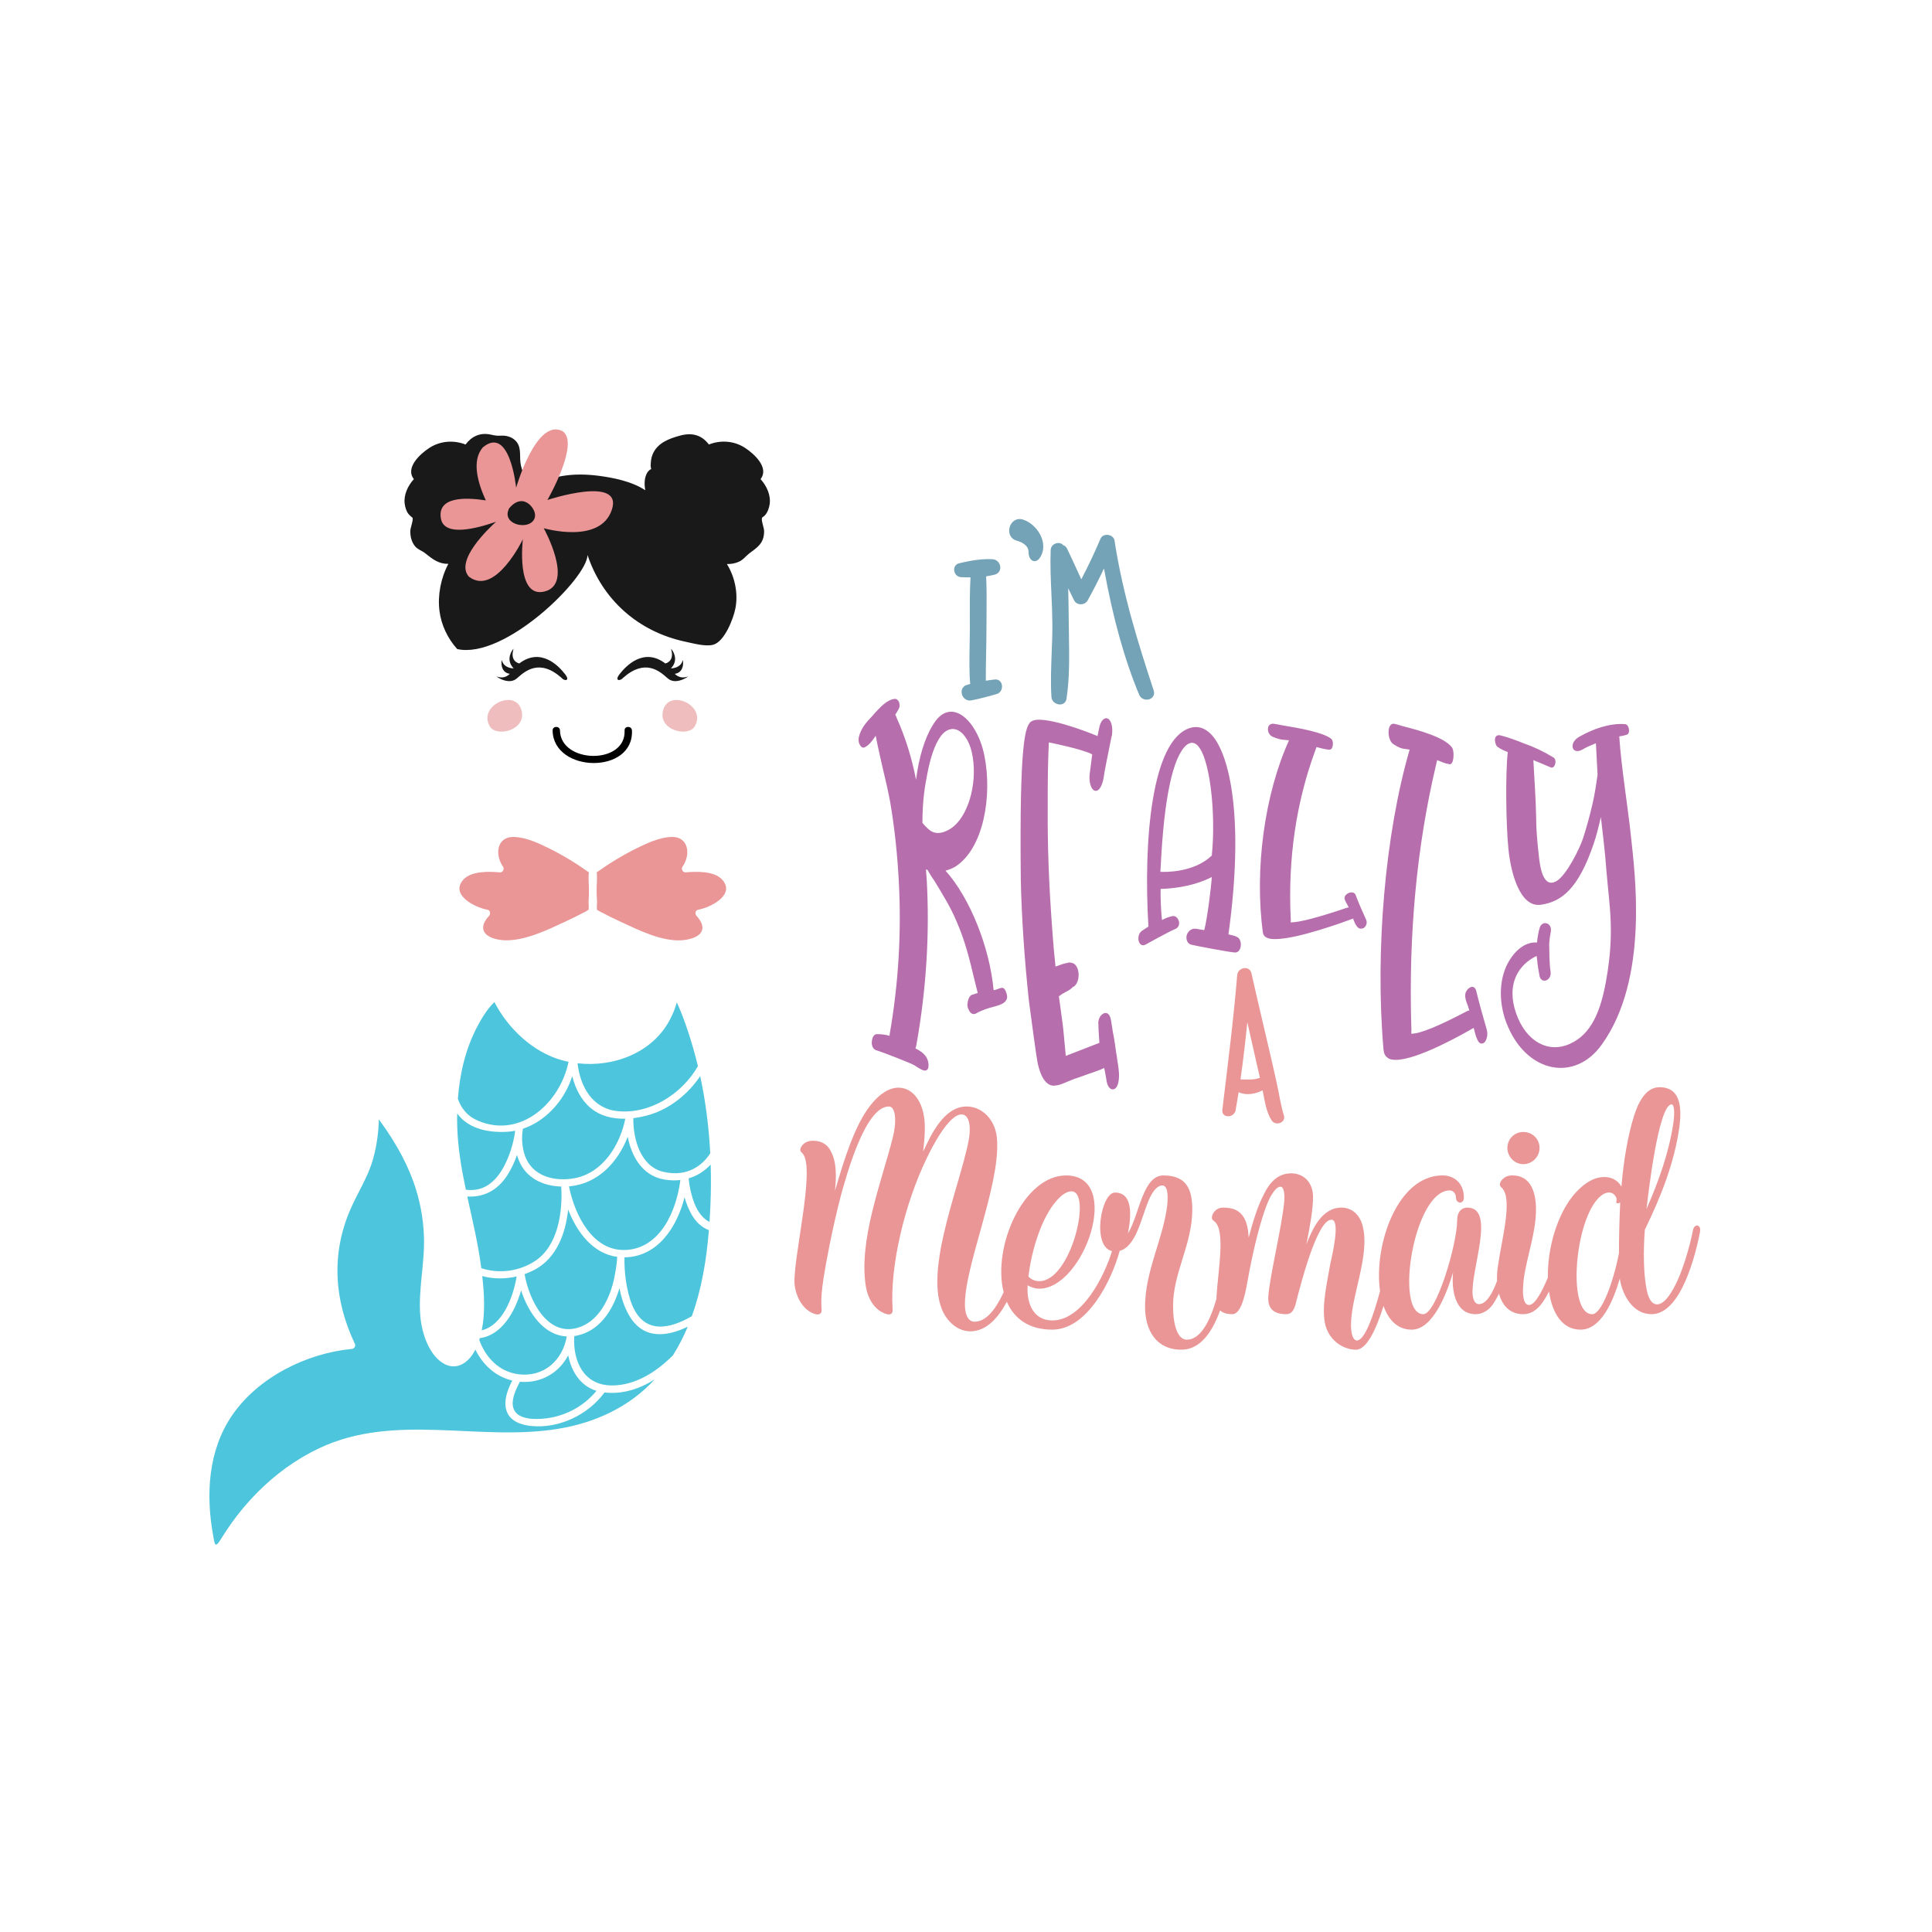 <?xml version="1.0" encoding="utf-8"?>
<!-- Generator: Adobe Illustrator 21.0.0, SVG Export Plug-In . SVG Version: 6.00 Build 0)  -->
<svg version="1.1" id="Calque_1" xmlns="http://www.w3.org/2000/svg" xmlns:xlink="http://www.w3.org/1999/xlink" x="0px" y="0px"
	 viewBox="0 0 1080 1080" style="enable-background:new 0 0 1080 1080;" xml:space="preserve">
<style type="text/css">
	.st0{fill:#4DC5DC;}
	.st1{fill:#EA9696;}
	.st2{fill:#EFBDBD;}
	.st3{fill:#191919;}
	.st4{fill:#B76EAD;}
	.st5{fill:#74A3B7;}
</style>
<path class="st0" d="M322.84,594.38c20.15,2.33,41.84-5.81,51.58-24.26c1.6-3.02,3-6.36,3.92-9.78c3.52,7.59,6.74,17.21,9.03,25.14
	c1,3.49,1.92,6.98,2.78,10.51c-9.07,15.76-27.06,27.01-44.99,25.13C330.94,619.63,324.35,607.25,322.84,594.38z M269.3,743.65
	c11.35-2.74,17.46-17.76,19.52-30.11c-6.39,1.5-13.04,1.47-19.24-0.19c0,0.01,0,0.02,0,0.04C270.7,723.07,271.3,733.85,269.3,743.65
	C269.3,743.65,269.3,743.65,269.3,743.65z M313.72,663.29c-10.08-0.3-19.63-4.63-23.67-14.59c-0.41-0.99-0.75-2-1.04-3.06
	c-1.39,4.04-3.22,7.9-5.45,11.38c-5.74,8.88-13.73,12.35-22.34,11.84c2.84,13.14,6.04,26.22,7.78,39.65
	c0.01,0.14,0.04,0.27,0.06,0.41c9.78,3.25,21.14,1.85,30.11-4.06C311.84,696.51,314.64,677.67,313.72,663.29z M342.48,718.09
	c1.29-4.57,2.41-11.8,2.55-15.49c-13.52-1.82-22.47-13.62-27.43-26.46c-1.38,13.35-6.47,26.82-18.13,33.31
	c-2,1.12-4.09,2.04-6.22,2.8c2.39,14.09,12.56,35.46,30.17,29.83C333.93,738.72,339.67,728.07,342.48,718.09z M350.12,698.72
	c19.16-1.13,28.05-22.01,30.21-39.08c-2.79,0.34-5.78,0.27-8.95-0.27c-12.12-2.04-18.29-12.63-20.48-23.92
	c-5.44,14.19-16.66,26.27-32.47,27.7c-0.12,0.01-0.23,0.02-0.36,0.02l0,0C321.27,679.29,331.37,699.82,350.12,698.72z
	 M292.29,630.98c0,0.01,0,0.02,0,0.02c-0.09,0.86-0.2,1.75-0.33,2.63c-0.33,4.06,0.12,8.32,1.39,12.1
	c3.94,11.82,16.62,15.02,27.92,12.88c15.62-2.95,25.3-18.37,28.27-33.24l0,0c-7,0.15-13.94-1.44-19.42-6.04
	c-5.29-4.44-8.51-10.85-10.21-17.75c-0.84,2.48-1.82,4.88-2.95,7.15C311.9,618.79,302.99,627.43,292.29,630.98z M266.79,626.3
	c24.1,10.67,46.42-9.88,51.02-32.74c-1.3-0.26-2.58-0.58-3.85-0.93c-16.07-4.54-29.95-17.64-37.6-32.48
	c-4.02,3.87-7.18,9.17-9.7,13.98c-6.48,12.38-9.68,26.23-10.7,40.15C257.78,619.47,261.16,623.81,266.79,626.3z M260.41,665.05
	c3.27,0.43,6.58,0.16,9.79-1.21c5.53-2.38,9.31-7.41,11.95-12.63c2.83-5.58,4.76-11.86,5.71-18.11c0.04-0.32,0.06-0.64,0.11-0.96
	c0-0.01,0-0.02,0-0.03c-1.41,0.27-2.83,0.48-4.29,0.56c-10.39,0.6-21.7-1.44-28.11-10.21c0,0,0,0.01,0,0.01
	c-0.05,2.27-0.05,4.53,0.01,6.79C255.9,641.46,257.94,653.3,260.41,665.05z M289.51,768.16c14.49,2.01,25.04-7.81,27.31-21.08
	c-12.99-0.62-21.47-13.32-25.53-25.74c-3.6,12.78-11.22,25.12-23.1,26.72c-0.09,0.32-0.18,0.63-0.29,0.96
	C271.4,758.66,278.75,766.67,289.51,768.16z M303.01,793.1c11.8-0.83,22.97-6.47,30.41-15.61c-9.06-2.81-13.99-10.83-15.79-19.83
	c-5.07,9.58-14.9,15.74-26.99,14.75c-2.71,5.04-6.62,13.26-1.7,17.8C292.34,793.35,298.76,793.4,303.01,793.1z M337.91,778.4
	c-0.02,0.03-0.04,0.07-0.06,0.1c-9.12,12.4-25.36,20.19-40.85,18.64c-5.54-0.55-11.81-2.57-13.8-8.37
	c-1.91-5.56,0.52-11.88,3.16-17.03c-9.41-2.2-16.48-8.9-20.64-17.33c0,0,0,0,0,0c-0.12,0.26-0.25,0.51-0.39,0.77
	c-3.36,6.41-9.87,11.11-17,7.23c-8.59-4.68-12.53-17.31-13.34-26.33c-1.33-14.91,2.52-29.87,2-44.84
	c-0.37-10.67-2.4-21.15-6.08-31.18c-2.42-6.56-5.47-12.88-8.98-18.93c-1.77-3.05-3.65-6.04-5.62-8.96
	c-0.93-1.39-1.89-2.77-2.88-4.12c-0.55-0.77-1.11-1.54-1.69-2.3c0.01,0.37,0.01,0.65,0.01,0.77c-0.06,1.69-0.14,3.37-0.28,5.05
	c-0.49,5.8-1.52,11.57-3.17,17.15c-2.86,9.7-8.43,18.11-12.42,27.32c-10.85,25-9.12,50.76,2.52,75.22c0.58,1.22-0.43,2.68-1.69,2.8
	c-25.46,2.42-52.5,15.92-67.01,37.21c-13.38,19.6-14.68,44.18-10.58,66.92c0.93,5.14,1,7.66,4.38,2.17
	c1.87-3.05,3.85-6.03,5.92-8.94c4.31-6.04,9.1-11.75,14.33-17.02c10.11-10.2,21.82-18.78,34.83-24.9
	c42.37-19.93,89.13-3.49,133.6-10.8c20.58-3.39,39.64-12.19,53.75-27.55c0.02-0.02,0.03-0.03,0.04-0.05
	C357.49,776.44,347.99,779.56,337.91,778.4z M351.46,734.95c-2.53-4.49-4.17-9.58-5.17-14.84c-3.71,12.54-11.29,24.14-24.28,26.6
	c-0.33,0.06-0.64,0.1-0.97,0.15c-0.01,0.11-0.02,0.23-0.03,0.35c-0.8,13.66,5.28,27.2,20.95,27.26
	c13.04,0.05,24.75-7.37,34.21-16.82c3.23-5.13,5.97-10.49,8.28-16.02c0,0,0,0,0,0C372.47,747.43,359.32,748.91,351.46,734.95z
	 M386.43,678.62c-1.6-2.88-2.83-6.06-3.75-9.34c-4.31,16.82-14.99,33.3-33.58,33.59c-0.24,7.8,1,18.96,4.45,27.04
	c6.9,16.16,21,12.9,33.18,5.86c5.54-15.3,8.22-31.71,9.54-48.08c0-0.01,0-0.02,0-0.03C392.4,686.16,389,683.24,386.43,678.62z
	 M397.27,651.01c-3.33,3.57-7.46,6.28-12.32,7.7l0,0c0.44,4.8,1.53,9.65,3.28,14.09c2,5.07,4.87,8.46,8.38,10.27
	c0.23-3.2,0.4-6.41,0.53-9.59C397.45,666.01,397.5,658.52,397.27,651.01z M363.15,623.15c-2.91,0.86-5.99,1.53-9.12,1.91
	c-0.15,11.62,4.01,27.07,16.87,30.02c3.59,0.83,6.9,0.97,9.92,0.51c1.11-0.16,2.19-0.4,3.22-0.73c5.5-1.64,9.85-5.33,12.99-10.12
	c-0.75-14.52-2.56-29-5.62-43.19c0-0.01,0-0.01,0-0.02C384.75,611.54,374.52,619.77,363.15,623.15z"/>
<path class="st1" d="M329.22,497.31c-0.02,1.14-0.03,2.28-0.04,3.42c-0.13,1.82-0.23,3.72-0.07,5.34c-0.01,0.81-0.02,1.62-0.03,2.43
	c-0.62,0.36-1.25,0.82-1.73,1.07c-3.84,2.03-7.73,3.95-11.67,5.78c-9.88,4.58-21.87,10.42-33.03,10.3
	c-4.79-0.05-13.92-2.01-12.41-8.47c0.44-1.9,1.81-3.81,3.15-5.2c0.98-1.02,0.69-3.17-0.91-3.44c-6.65-1.11-21.04-8.19-13.55-16.72
	c4.41-5.02,14.44-4.72,20.54-4.16c1.51,0.14,2.63-1.87,1.78-3.1c-5.03-7.19-3.31-17.18,6.36-16.71c6.57,0.32,13.16,3.36,18.95,6.21
	c7.87,3.87,15.48,8.49,22.63,13.59C328.73,490.71,329.26,494.57,329.22,497.31z M390.25,508.54c6.65-1.11,21.04-8.2,13.55-16.72
	c-4.41-5.01-14.45-4.72-20.54-4.16c-1.51,0.14-2.63-1.87-1.78-3.1c5.02-7.17,3.27-17.18-6.36-16.71
	c-6.57,0.32-13.17,3.36-18.95,6.21c-7.87,3.87-15.48,8.49-22.63,13.59c0.47,3.05-0.06,6.88-0.01,9.65c0.02,1.1,0.03,2.21,0.04,3.31
	c0.15,1.99,0.27,4.1,0.07,5.85c0.01,0.71,0.02,1.41,0.03,2.12c0.59,0.32,1.16,0.69,1.73,0.98c3.84,2.03,7.73,3.95,11.67,5.78
	c9.89,4.58,22.41,10.84,33.64,10.31c4.71-0.22,13.29-2.23,11.79-8.48c-0.46-1.9-1.81-3.8-3.15-5.2
	C388.36,510.96,388.65,508.81,390.25,508.54z"/>
<path class="st2" d="M291.8,398.61c1.23,9.85-14.53,13.56-18.06,7.32C266.88,393.81,289.97,383.98,291.8,398.61z M370.39,398.61
	c-1.23,9.85,14.53,13.56,18.06,7.32C395.31,393.81,372.22,383.98,370.39,398.61z"/>
<path d="M349.15,408.33c0.86,19.39-35.85,18.55-36.12,0c-0.04-2.65-4.15-2.65-4.12,0c0.36,23.84,45.45,24.72,44.35,0
	C353.15,405.69,349.03,405.67,349.15,408.33z"/>
<path class="st3" d="M315.9,376.9c0.8,1.03,1.21,1.85,1.21,2.43c0,0.12-0.03,0.25-0.07,0.36c-0.11,0.26-0.34,0.43-0.66,0.47
	c-0.78,0.1-1.92-0.49-2.52-1.28c-12.24-10.81-20.28-3.75-24.6,0.05l-0.36,0.32c-1.28,1.12-2.76,1.51-4.2,1.51
	c-3.24,0-6.26-1.99-6.3-2.02l-0.91-0.59l1.04,0.29c3.44,0.96,5.76-1.04,6.46-1.76c-1.44-0.21-2.58-0.81-3.36-1.8
	c-1.66-2.09-1.28-5.09-1.26-5.23l0.1-0.71l0.23,0.69c1.25,3.58,5.17,3.96,6.46,4.01c-4.9-4.95-0.62-10.34-0.58-10.4l0.48-0.6
	l-0.18,0.75c-0.58,2.29-0.41,4.14,0.48,5.5c0.99,1.5,2.57,1.91,2.91,1.99C302.24,361.8,312.19,372.06,315.9,376.9z M383.66,378.44
	c-3.44,0.96-5.78-1.04-6.46-1.76c1.44-0.21,2.57-0.81,3.36-1.8c1.66-2.09,1.28-5.09,1.25-5.23l-0.1-0.71l-0.23,0.69
	c-1.23,3.58-5.16,3.96-6.45,4.01c4.9-4.95,0.62-10.34,0.58-10.4l-0.49-0.6l0.19,0.75c0.58,2.29,0.41,4.14-0.48,5.5
	c-0.97,1.48-2.57,1.91-2.91,1.99c-11.96-9.08-21.89,1.18-25.61,6.02c-1,1.28-1.37,2.22-1.14,2.78c0.11,0.26,0.33,0.43,0.66,0.47
	c0.78,0.1,1.91-0.48,2.5-1.25c12.26-10.84,20.3-3.77,24.61,0.03l0.37,0.32c1.28,1.12,2.76,1.51,4.18,1.51
	c3.24,0,6.27-1.99,6.31-2.02l0.89-0.59L383.66,378.44z"/>
<path class="st3" d="M425.15,267.82c5.01-6.37-3.62-14.19-8.77-17.52c-6.01-3.9-13.51-4.42-20.12-1.82
	c-3.98-5.33-9.4-6.8-16.08-4.98c-6.21,1.69-12.64,4.05-15.34,10.43c-0.92,2.18-1.06,4.31-1.12,6.63c-0.01,0.38,0.27,1.19,0.29,1.73
	c-0.22-0.24-1.64,1.02-2.1,1.77c-1.75,2.83-1.84,6.46-1.2,9.99c-7.56-5.04-18.3-7.08-26.22-8.1c-12.91-1.66-27.66-0.67-38.06,7.8
	c-1.86-5.19-5.05-10.41-5.53-15.42c-0.43-4.52,0.64-9.24-3.35-12.57c-1.89-1.58-4.64-2.35-7.1-2.23c-2.77,0.14-3.5-0.02-6.2-0.6
	c-5.9-1.28-10.65,1.05-14.01,5.56c-6.62-2.6-14.07-2.05-20.12,1.82c-5.18,3.31-13.78,11.16-8.77,17.52
	c-3.36,3.71-5.77,8.8-5.13,13.78c0.23,1.77,0.89,4.14,2.04,5.61c0.75,0.96,2.4,2.28,2.4,2.27c0.37,1.88-1.32,5.45-1.31,7.59
	c0.02,2.96,0.74,5.93,2.64,8.26c1.56,1.91,4.06,2.63,5.41,3.72c4.7,3.79,7.9,6.17,13.22,6.15c-4.2,7.92-6.06,17.56-4.96,26.27
	c1,7.95,4.58,15.39,9.91,21.35c26.62,5.95,72.8-39.78,72.85-52.59c8.25,24.84,28.28,42.92,54.81,48.5
	c4.25,0.89,11.04,2.82,15.37,1.7c6.37-1.65,11.32-14.44,12.47-20.25c1.66-8.36-0.21-17.56-4.73-24.89c2.27,0.04,4.52-0.29,6.69-1.28
	c2.55-1.15,3.79-3.12,5.87-4.7c4.24-3.22,8.19-5.41,8.24-12.23c0.02-2.23-1.55-5.37-1.23-7.37c0.13-0.82,0.62-0.47,1.71-1.67
	c1.44-1.59,2.32-4.08,2.62-6.15C430.98,276.79,428.58,271.6,425.15,267.82z"/>
<path class="st1" d="M306.01,279.49c0,0,18.18-31.55,8.57-38.41c-14.75-7.89-26.06,31.55-26.06,31.55S285.09,237.65,270,250
	c-6.65,7.45-2.76,20.35,1.57,29.72c-11.61-1.81-27.08-2.06-25.13,9.99c1.72,10.65,20.02,5.71,30.86,1.96
	c-3.68,3.3-23.29,21.66-15.19,30.69c14.75,11.32,30.18-20.92,30.18-20.92s-4.12,33.61,12.35,29.15c16.46-4.46-0.69-35.32-0.69-35.32
	s31.55,9.26,38.07-10.29C348.53,265.43,306.01,279.49,306.01,279.49z M294.14,293.35c-5.37,1.08-12.5-2.46-9.83-8.5
	c0.03-0.21,0.12-0.42,0.29-0.64c0.11-0.21,0.25-0.36,0.4-0.48c1.63-1.93,3.94-3.6,6.53-3.6c3.8,0,7.58,4.33,7.58,8.01
	C299.09,291.01,296.75,292.83,294.14,293.35z"/>
<path class="st1" d="M842.63,641.66c0-4.91,3.97-8.88,8.88-8.88c5.14,0,9.11,3.97,9.11,8.88c0,4.91-3.97,9.11-9.11,9.11
	C846.6,650.77,842.63,646.57,842.63,641.66z M950.33,688.39v0.23c-2.34,12.15-10.51,46.02-27.1,46.02
	c-10.51,0-16.35-10.75-17.76-19.86c-3.74,12.85-10.51,28.5-21.96,28.5c-10.12,0-15.81-9.07-17.6-21.33
	c-2.99,5.87-7.15,12.69-14.4,12.69c-7.64,0-11.77-5.02-13.56-11.48c-0.73,1.51-1.5,2.94-2.32,4.24c-2.57,4.67-6.54,7.24-10.75,7.24
	c-11.45,0-13.55-13.32-12.62-23.36c-3.27,10.98-10.98,32.01-23.13,32.01c-7.76,0-12.92-5.3-15.72-13.27
	c-4.04,12.87-9.38,24.48-15.35,24.48c-7.71,0-15.89-5.84-17.52-15.42c-1.64-9.81,1.17-21.26,3.04-32.24c1.17-5.37,5.84-25,0.7-25
	c-8.18,0-17.52,37.38-20.09,47.43c-0.93,3.27-2.34,5.37-5.14,5.37c-7.48,0-10.51-3.5-10.05-10.05c0.7-10.75,7.48-38.31,8.88-52.8
	c0.47-5.37-0.47-8.41-2.1-8.41c-1.64,0-3.5,1.87-5.84,6.07c-5.37,10.98-10.05,32.71-12.38,45.79c-0.93,4.91-3.04,19.39-8.64,19.39
	c-3.3,0-5.47-0.73-6.85-2.14c-4.36,12.03-11.04,22-21.65,22c-14.25,0-20.33-10.98-20.33-24.06c0-19.86,10.05-37.61,12.38-56.54
	c0.7-6.78,0-11.21-2.8-11.21c-2.1,0-4.91,2.1-7.48,8.18c-4.29,10.08-7.01,25.85-16.28,28.38c-4.43,16.38-17.98,44.04-37.69,44.04
	c-13.29,0-21.36-6.34-25.39-15.56c-4.93,9.16-11.6,16.5-20.4,16.5c-4.21,0-8.41-1.87-11.91-5.84
	c-17.76-19.86,5.61-73.12,10.98-100.93c1.64-9.11-0.23-14.48-3.97-14.48c-7.24,0-16.59,18.46-19.39,24.3
	c-12.38,25.47-20.79,60.51-19.16,84.81c0.23,2.34-1.4,3.04-3.04,2.57c-5.84-1.4-10.51-7.24-11.91-15.42
	c-4.21-25.7,8.64-58.17,14.95-82.94c2.34-8.88,1.87-17.76-2.1-17.76c-13.55,0-24.06,40.18-26.63,49.06
	c-5.14,19.62-8.64,39.01-9.81,46.49c-0.93,6.07-1.64,11.68-1.17,17.99c0.23,2.34-1.4,3.04-3.27,2.57
	c-5.61-1.4-10.28-7.24-11.68-15.42c-2.1-12.15,12.15-66.58,4.21-74.53c-0.7-0.7-1.17-1.17-1.17-1.87c0-1.87,2.34-5.14,7.01-5.14
	c5.61,0,8.88,2.8,10.51,6.77c2.57,5.14,2.8,12.62,1.87,21.26c5.37-18.46,11.21-36.91,19.86-47.89c5.37-6.77,10.75-9.81,15.65-9.81
	c8.64,0,14.95,9.11,14.72,22.9c0,4.21-0.47,8.64-0.93,12.85c4.44-9.58,11.68-25.23,24.3-25.23c8.64,0,16.59,7.48,17.05,19.16
	c1.4,26.17-18.69,71.02-17.99,92.51c0.23,6.07,2.57,8.64,5.37,8.64c6.73,0,12.17-7.57,16.26-16.47c-6.46-25.51,11.25-65.3,34.9-65.3
	c32.01,0,10.05,63.31-14.95,63.31c-2.34,0-4.44-0.7-6.54-1.87c-0.7,10.51,3.5,19.62,13.78,19.62c16.86,0,29.2-25.03,33.38-38.75
	c-11.4-2.64-6.15-32.74,1.66-32.74c10.28,0,9.11,13.32,7.24,22.9c6.54-10.75,8.18-32.47,19.86-32.47c13.55,0,16.12,8.64,16.12,19.16
	c0,19.39-10.75,35.28-10.75,53.73c0,10.28,2.34,18.92,7.71,18.92c7.86,0,13.1-10.84,16.57-22.88c-0.01-0.46-0.01-0.93,0.01-1.42
	c0.93-14.72,5.14-36.91-1.17-41.82c-0.7-0.7-1.4-0.93-1.4-1.87c-0.23-1.87,1.87-5.84,6.31-5.84c5.61,0,9.11,1.63,11.45,5.37
	c1.87,3.04,2.57,7.01,2.8,11.45c2.34-9.11,5.14-17.99,8.64-24.53c3.04-6.31,7.71-11.45,15.19-11.45c6.31,0,12.15,4.44,12.15,13.32
	c0,7.01-1.87,17.05-3.74,26.4c3.27-8.41,8.64-20.56,19.62-20.56c5.37,0,10.28,3.5,11.91,10.51c4.21,16.82-7.24,40.42-6.54,56.54
	c0.23,4.91,1.64,7.24,3.27,7.24c4.39,0,9.28-13.98,12.93-27.59c-3.64-25.53,9.61-64.69,34.96-64.69c6.54,0,11.91,4.44,11.91,12.38
	c0,3.97-4.44,3.5-4.44,0c0-2.1-1.4-3.97-3.5-3.97c-20.09,0-31.07,69.15-14.72,69.15c7.24,0,18.92-39.02,18.92-52.8
	c0-4.44,2.57-6.77,5.61-6.77c16.35,0,1.63,35.28,3.04,49.06c0.47,3.5,1.87,4.91,3.5,4.91c4.15,0,7.58-6.06,10.13-12.95
	c-0.11-2.57,0.03-5.16,0.38-7.61c2.1-15.42,8.64-38.08,2.34-44.39c-0.7-0.7-1.17-1.17-1.17-1.87c0-1.87,2.34-5.14,7.01-5.14
	c9.34,0,12.38,7.71,13.08,15.42c0.94,12.85-3.5,25-5.84,37.38c-0.7,3.04-3.5,19.62,2.1,19.62c3.28,0,7.25-7.45,10.51-15.33
	c-0.37-20.56,8.3-45.88,24.07-54.29c5.84-3.04,13.55-2.8,17.05,3.5c1.17-14.25,3.5-28.27,7.01-39.48
	c2.1-6.54,6.07-16.12,14.25-16.12c12.85,0,12.15,13.32,11.21,21.73c-2.8,20.56-10.51,39.72-19.39,57.94
	c-0.93,12.15-0.7,24.76,0.93,32.94c1.87,10.98,7.94,11.68,13.78,2.1c6.31-9.81,10.75-27.33,12.15-34.58
	C947.06,683.72,951.03,684.42,950.33,688.39z M920.43,675.77c6.77-15.42,12.38-31.07,14.95-47.66c0.93-6.54,0.47-10.75-0.93-10.75
	C926.97,617.37,921.13,669.46,920.43,675.77z M574.9,713.62c1.64,1.64,3.74,2.57,6.07,2.57c17.76,0,29.67-50.23,17.99-50.23
	c-2.34,0-5.37,1.64-8.64,5.61C582.61,680.44,576.77,697.73,574.9,713.62z M905.71,672.27c-3.5,1.4-1.63-1.17-2.1-2.57
	c-1.4-3.27-4.21-3.74-7.01-2.34c-15.89,8.64-21.49,67.28-6.54,67.28c5.14,0,11.68-17.29,14.95-34.11
	C905.01,691.66,905.24,682.08,905.71,672.27z"/>
<path class="st1" d="M717.7,623.5c-1.85-5.89-2.66-12.24-4.04-18.25c-1.5-6.93-3.12-13.86-4.74-20.79
	c-3.12-13.51-6.35-26.91-9.35-40.42c-1.16-4.62-7.62-3.23-7.97,1.04c-2.08,25.29-5.31,50.36-8.32,75.42
	c-0.46,4.39,5.77,4.62,7.16,0.92h0.12c0.58-3.58,1.27-7.16,1.85-10.86c4.27,1.96,9.24,1.04,13.4-1.04
	c1.16,5.66,1.96,12.13,5.08,16.86C713.08,629.62,718.97,627.65,717.7,623.5z M693.45,603.4c1.5-10.63,2.77-21.37,3.81-31.99
	c1.27,5.43,2.42,10.97,3.7,16.4c1.16,4.97,2.19,9.82,3.35,14.67C700.73,603.86,697.14,603.4,693.45,603.4z"/>
<path class="st4" d="M561.18,552.54c-0.93-0.7-1.86-0.23-3.11,0.23c-0.78,0.23-1.71,0.7-2.64,0.7
	c-2.18-23.9-13.21-51.54-26.88-66.77c1.86-0.47,3.57-1.17,5.28-2.11c16-10.07,20.97-39.59,16.47-62.09
	c-2.33-11.95-8.7-21.79-15.54-24.13c-3.42-1.17-8.7-0.94-13.36,7.03c-4.51,7.26-7.77,18.04-9.32,30.46
	c-2.49-12.42-5.75-23.19-10.88-34.67c-0.16-0.7-0.47-1.17-0.78-1.64c0.62-0.94,1.24-1.87,1.71-2.81c0.78-1.17,0.93-2.34,0.62-3.51
	c0-0.23-0.16-0.47-0.16-0.7c-0.47-1.17-1.4-1.87-2.18-1.87c-4.2,0.23-7.92,4.22-11.19,7.73l-1.4,1.64
	c-3.11,3.28-6.53,6.79-7.77,12.18c-0.31,1.64,0,3.28,0.78,4.45c0.78,1.17,1.86,1.64,2.8,0.94c2.33-1.17,4.2-3.75,5.9-6.33
	c1.09,5.86,2.49,11.71,3.73,17.34c1.55,6.33,3.11,13.12,4.35,19.68c2.49,14.53,4.04,29.52,4.82,44.28
	c1.55,28.58-0.16,57.4-5.13,85.75v0.7c-2.49-0.7-4.82-0.94-7.15-0.94c-1.71,0-2.64,2.11-2.8,4.22c-0.16,1.87,0.47,3.98,2.18,4.69
	c3.88,1.17,20.2,7.5,21.91,8.67l0.31,0.23c2.49,1.64,4.2,2.58,5.28,2.58c0.62,0,0.93-0.23,1.24-0.47c0.31-0.23,0.78-0.94,0.78-2.11
	c0.16-5.62-4.04-8.2-7.3-9.84l0.47-1.64c5.59-31.16,7.61-62.79,5.75-93.95c-0.16-1.41-0.31-3.05-0.31-4.45
	c0.31,0,0.47,0.23,0.78,0.23c1.24,2.11,2.49,4.22,3.88,6.09c4.35,7.26,9.01,14.53,12.59,23.19c4.51,10.31,7.15,20.85,9.79,32.1
	l1.86,7.5c-1.09,0.23-2.02,0.7-3.11,0.94c-1.4,0.47-2.33,2.34-2.64,5.15c-0.16,1.87,0.47,2.81,1.09,3.98
	c0.78,1.41,2.33,2.11,3.57,1.41c3.26-1.87,6.84-3.05,10.57-3.98c2.49-0.7,6.06-1.64,6.84-4.45
	C563.35,556.52,562.11,553.24,561.18,552.54z M520.62,464.68c-1.24-0.7-3.26-2.58-4.97-4.69c0-9.37,0.78-17.57,2.33-25.3
	c1.24-7.03,3.26-15.7,6.84-21.55c2.64-4.45,6.06-6.33,9.48-5.39c3.88,1.17,7.3,5.86,8.86,12.42c3.57,15.23-0.93,33.97-9.94,41.7
	C529.79,464.68,524.82,467.03,520.62,464.68z M624.87,594.36c0.47,3.21,1.09,7.01,0.31,10.52c-0.47,2.63-1.71,4.09-3.11,4.09h-0.16
	c-1.4,0-2.8-1.75-3.26-4.38c-0.47-2.92-0.93-5.55-1.4-7.6l-1.86,0.88l-4.82,1.75c-2.8,0.88-5.59,2.05-8.23,2.92
	c-1.24,0.29-4.04,1.46-6.84,2.63c-4.66,2.05-5.44,1.46-6.37,1.75c-1.86,0-6.68-0.88-9.17-13.15c-0.31-0.88-4.19-29.21-4.82-34.47
	c-2.49-23.37-4.04-46.16-4.51-67.77c-0.78-76.83,2.33-86.76,6.37-88.51c6.21-3.21,29.83,5.55,36.51,8.47
	c0.15-0.29,0.15-0.88,0.31-1.46l0.78-3.8c0.93-3.8,3.11-5.55,4.97-4.38c1.55,1.17,2.64,4.38,2.02,9.06
	c-0.16,0.58-0.47,1.75-1.24,5.84c-1.09,5.55-2.95,14.31-3.42,18.11c-0.62,3.51-1.86,6.13-3.42,7.01c-1.24,0.58-2.49,0-3.42-1.75
	c-0.93-2.05-1.4-4.97-0.78-8.76l1.24-9.64c-5.13-2.92-24.24-6.72-24.24-6.72s-0.62,11.98-0.62,26.58v7.89v2.04
	c-0.16,20.74,0.62,42.07,2.33,65.43c0.31,4.97,0.78,9.64,1.09,14.02l0.93,9.35c0.62-0.29,1.09-0.29,1.71-0.58
	c1.4-0.58,3.26-1.17,4.97-1.46c0.78-0.29,1.55-0.29,2.49,0c2.02,0.29,3.57,2.92,3.73,6.13c0.16,3.21-0.93,6.13-2.95,7.3
	c-0.31,0-0.62,0.29-0.78,0.58l-1.09,0.88c-0.62,0.29-1.24,0.88-2.02,1.17c-0.62,0.29-1.4,0.88-2.18,1.17
	c-0.62,0.58-1.24,0.88-2.02,1.46c0.15,0.58,0.15,1.17,0.31,2.04l1.86,13.73c0.31,1.75,1.24,12.85,1.71,17.53l18.8-7.3
	c-0.47-5.84-0.62-10.52-0.62-11.39c0.16-2.34,1.24-4.09,2.8-4.97c1.71-0.88,3.11,0,3.88,2.05c0.31,0.88,0.62,2.63,1.09,5.84
	c0.15,1.17,0.31,2.34,0.47,2.92c0.47,2.05,0.78,4.38,1.09,6.43l0.62,4.38c0.31,1.75,0.62,3.51,0.78,5.26L624.87,594.36z
	 M691.53,523.77c-0.78-0.54-3.88-1.27-4.82-1.45c9.01-65.24,0.62-100.76-9.48-111.63c-3.57-3.81-7.61-5.07-11.81-3.81
	c-21.91,6.52-26.26,63.79-23.46,110.91c0,0,0,0,0,0.18l-2.8,1.81l-0.78,0.54c-2.02,1.27-2.49,4.53-1.55,6.52
	c0.62,1.27,1.86,2.17,3.73,1.09c0,0,13.67-7.61,16.62-8.7c1.86-0.91,2.17-2.72,1.86-4.17c-0.47-1.81-2.02-3.44-3.88-2.9
	c-2.17,0.54-3.11,0.91-4.66,1.63l-0.93,0.54c-0.47-3.26-0.93-12.87-0.78-17.4c15.85-0.54,25.01-4.89,27.97-6.34
	c0.31-0.18,0.47-0.18,0.62-0.36c-0.16,4.53-2.49,23.38-4.2,29.72l-2.17-0.36c-0.31,0-0.62,0-0.93-0.18
	c-0.93-0.18-2.02-0.36-3.11-0.18c-1.86,0.36-3.57,2.36-3.73,4.35c-0.16,2.36,0.93,4.17,2.8,4.53c0.16,0.18,22.06,4.35,24.39,4.35
	c1.55,0,2.8-1.27,3.11-3.26C693.86,527.21,693.39,524.67,691.53,523.77z M677.39,478.28c-10.1,9.6-26.1,9.24-28.74,9.06
	c0-0.72,0.16-1.45,0.16-2.36c1.86-38.96,6.84-61.98,14.45-68.5c1.86-1.45,3.57-1.63,5.28-0.54
	C676.3,421.37,679.87,454.72,677.39,478.28z M763.61,513.97c0.93,1.97,0,3.94-1.24,4.76c-1.24,0.66-2.95,0.66-4.04-1.15
	c-0.78-0.99-1.24-2.3-1.71-3.45c-0.16-0.16-0.16-0.49-0.16-0.66c-5.28,1.97-31.23,11.49-43.66,11.49c-1.86,0-3.57-0.16-4.66-0.82
	c-1.55-0.66-2.02-1.81-2.17-2.79c-4.82-35.29,0.93-77.48,14.6-107.52c-0.62,0-1.24-0.16-1.71-0.16c-2.49-0.16-3.88-0.33-7.46-1.81
	c-2.18-0.99-2.95-3.45-2.49-5.25c0.31-1.48,1.71-2.3,3.42-1.97c1.24,0.16,2.8,0.49,4.51,0.82c9.17,1.48,22.99,3.94,27.34,7.55
	c1.09,0.82,1.09,3.45,0.62,4.6c-0.47,1.48-1.55,1.48-1.86,1.48c-2.95-0.33-4.35-0.82-6.99-1.48l-0.78,2.13
	c-10.57,28.73-15.23,60.08-13.67,93.41c0.15,0.33,0,1.64,0,2.46h0.15c4.82,0,15.38-2.79,31.38-8.21c0.31,0,0.62-0.16,0.93-0.16
	c-0.31-0.49-0.62-1.15-0.93-1.81c-0.78-1.15-1.55-2.63-1.4-3.78c0.16-1.48,2.18-2.63,3.42-2.79c1.24-0.16,2.17,0.33,2.64,1.15
	C759.42,504.61,761.44,509.21,763.61,513.97z M831.04,575.3c0.93,3.07,0,6.15-1.24,7.43c-1.24,1.02-2.95,1.02-4.04-1.79
	c-0.78-1.54-1.24-3.59-1.71-5.38c-0.16-0.26-0.16-0.77-0.16-1.02c-5.28,3.07-31.23,17.93-43.66,17.93c-1.86,0-3.57-0.26-4.66-1.28
	c-1.55-1.02-2.02-2.82-2.17-4.36c-4.82-55.08,0.93-120.92,14.6-167.8c-0.62,0-1.24-0.26-1.71-0.26c-2.49-0.26-3.88-0.51-7.46-2.82
	c-2.18-1.54-2.95-5.38-2.49-8.2c0.31-2.31,1.71-3.59,3.42-3.07c1.24,0.26,2.8,0.77,4.51,1.28c9.17,2.31,22.99,6.15,27.34,11.78
	c1.09,1.28,1.09,5.38,0.62,7.17c-0.47,2.31-1.55,2.31-1.86,2.31c-2.95-0.51-4.35-1.28-6.99-2.31l-0.78,3.33
	c-10.57,44.83-15.23,93.76-13.67,145.77c0.15,0.51,0,2.56,0,3.84h0.15c4.82,0,15.38-4.36,31.38-12.81c0.31,0,0.62-0.26,0.93-0.26
	c-0.31-0.77-0.62-1.79-0.93-2.82c-0.78-1.79-1.55-4.1-1.4-5.89c0.16-2.31,2.18-4.1,3.42-4.36c1.24-0.26,2.17,0.51,2.64,1.79
	C826.85,560.69,828.87,567.87,831.04,575.3z M895.21,584.2c-14.92,20.53-40.86,15.61-52.05-9.84c-4.66-10.26-5.9-23.31-1.24-34
	c3.73-8.12,10.25-14.11,17.25-13.47c0.31-2.78,0.78-5.77,1.55-8.34c1.4-4.28,6.99-2.78,6.21,2.14c-0.47,2.35-0.78,4.7-0.93,6.84
	c0.16,5.13,0,10.48,0.78,15.61c0.78,4.92-5.13,7.27-6.21,2.35c0-0.21,0-0.64-0.16-1.07c-0.62-3.21-1.09-6.63-1.4-10.05
	c-10.41,4.92-17.09,16.04-11.5,32.07c5.59,16.04,18.18,22.45,29.99,17.1c12.27-5.35,17.4-18.82,20.35-35.49
	c4.82-27.15,1.86-40.84,0.16-61.15c-0.78-10.9-2.02-20.53-3.11-30.15c-1.24,5.35-2.49,10.48-4.04,14.97
	c-8.55,25.23-18.02,32.29-29.21,34c-12.27,2.14-17.4-19.03-18.49-31.86c-1.24-12.19-1.71-41.05-0.31-53.45
	c-2.17-0.86-4.19-1.71-6.06-3.21c-1.09-1.07-2.64-7.48,2.49-5.99c4.04,1.07,8.23,2.57,12.9,4.49c5.59,1.92,10.88,4.49,16.16,7.7
	c2.33,1.28,0.93,6.63-1.55,5.56c-3.11-1.28-6.37-2.78-9.63-4.06c0.47,8.12,1.4,22.88,1.55,31.43c0,7.06,0.62,14.11,1.4,20.95
	c0.62,6.41,2.17,19.88,10.1,15.18c5.59-3.42,12.9-18.17,14.76-23.95c2.02-6.2,3.73-12.61,5.28-19.24c1.24-5.35,2.02-10.69,2.8-16.25
	l-0.93-17.53c-2.64,1.07-5.28,2.14-7.77,3.64c-5.75,2.99-7.61-3.85-1.55-7.27c7.92-4.49,17.09-7.7,25.64-7.06
	c2.33,0.21,3.26,5.56,0.62,5.99c-1.24,0.43-2.49,0.64-3.88,0.86c1.09,17.1,4.82,39.34,6.53,55.8
	C913.69,486.7,922.24,546.99,895.21,584.2z"/>
<path class="st5" d="M582.3,300.72c1.43,3.86,1.14,7.69-0.82,10.8c-1.13,1.81-2.34,2.18-3.15,2.18c-0.29,0-0.53-0.05-0.7-0.1
	c-1.62-0.47-2.67-2.47-2.67-5.09c0-4.13-4.94-5.82-6.46-6.24c-2.11-0.51-3.58-1.91-4.14-3.93c-0.63-2.3,0.1-4.97,1.81-6.63
	c1.52-1.47,3.53-1.92,5.67-1.27l0,0C576.35,291.84,580.55,295.97,582.3,300.72z M556.08,379.84c-1.67,0.18-3.35,0.43-4.99,0.68
	c-0.06-3.32,0.04-8.79,0.15-14.56c0.09-4.95,0.19-10.06,0.19-14.25c0-2.74,0.02-5.49,0.05-8.24c0.06-6.99,0.12-14.2-0.22-21.29
	c1.62-0.27,3.25-0.56,4.73-0.93c2.1-0.55,3.35-2.27,3.17-4.37c-0.17-1.95-1.65-4.03-4.17-4.25c-4.92-0.35-11.05,0.38-18.71,2.22
	c-1.9,0.4-3.07,2-2.89,3.96c0.16,1.85,1.55,3.75,3.87,3.83c1.63,0.09,3.4,0.1,5.26,0.11c-0.44,7.61-0.41,15.42-0.38,22.98
	c0.01,2,0.02,3.99,0.02,5.97c-0.02,2.02-0.06,4.26-0.1,6.59c-0.15,8.96-0.32,19.05,0.31,24.01c-0.94,0.29-1.35,0.42-1.56,0.5
	c-1.52,0.34-2.61,1.27-3.06,2.62c-0.51,1.54-0.1,3.38,1.06,4.68c0.88,0.98,2.06,1.51,3.34,1.51c0.33,0,0.67-0.03,1-0.11
	c4.17-0.83,9.99-2.31,14.14-3.59l0.01,0c2.33-0.75,3.15-3.22,2.73-5.16C559.59,380.76,558.05,379.62,556.08,379.84z M644.91,385.92
	L644.91,385.92c-8.57-26.01-17.32-53.9-21.88-83.73c-0.25-1.66-1.73-2.93-3.66-3.17c-1.89-0.23-3.54,0.6-4.17,2.11
	c-3.21,7.55-6.73,14.99-10.74,22.71c-0.82-1.78-1.64-3.56-2.46-5.35c-1.8-3.93-3.66-7.99-5.6-12.01c-0.5-0.87-1.23-1.49-2.05-1.73
	c-0.89-1.06-2.39-1.46-3.94-1.03c-1.8,0.5-3,1.95-3.07,3.71c-0.32,8.21,0.05,16.58,0.41,24.68c0.24,5.4,0.49,10.98,0.53,16.46
	c0.04,5.45-0.18,11.08-0.39,16.52c-0.31,8.07-0.64,16.42-0.13,24.52c0.15,2.48,2.4,4.07,4.49,4.18c0.08,0,0.16,0.01,0.24,0.01
	c1.94,0,3.38-1.22,3.69-3.16c1.73-11.26,1.55-23.14,1.37-34.63c-0.04-2.5-0.08-4.99-0.1-7.46c-0.02-1.62-0.04-3.24-0.06-4.87
	c-0.05-4.86-0.1-9.85-0.27-14.82c1.09,2.26,2.21,4.49,3.3,6.68c0.66,1.38,2.02,2.22,3.65,2.25c1.67,0.05,3.24-0.84,3.96-2.2
	c3.33-6,6.38-11.98,9.09-17.83c5.1,28.07,11.37,50.56,19.67,70.58c1.05,2.52,3.8,3.25,5.84,2.49
	C644.35,390.19,645.72,388.43,644.91,385.92z"/>
</svg>
